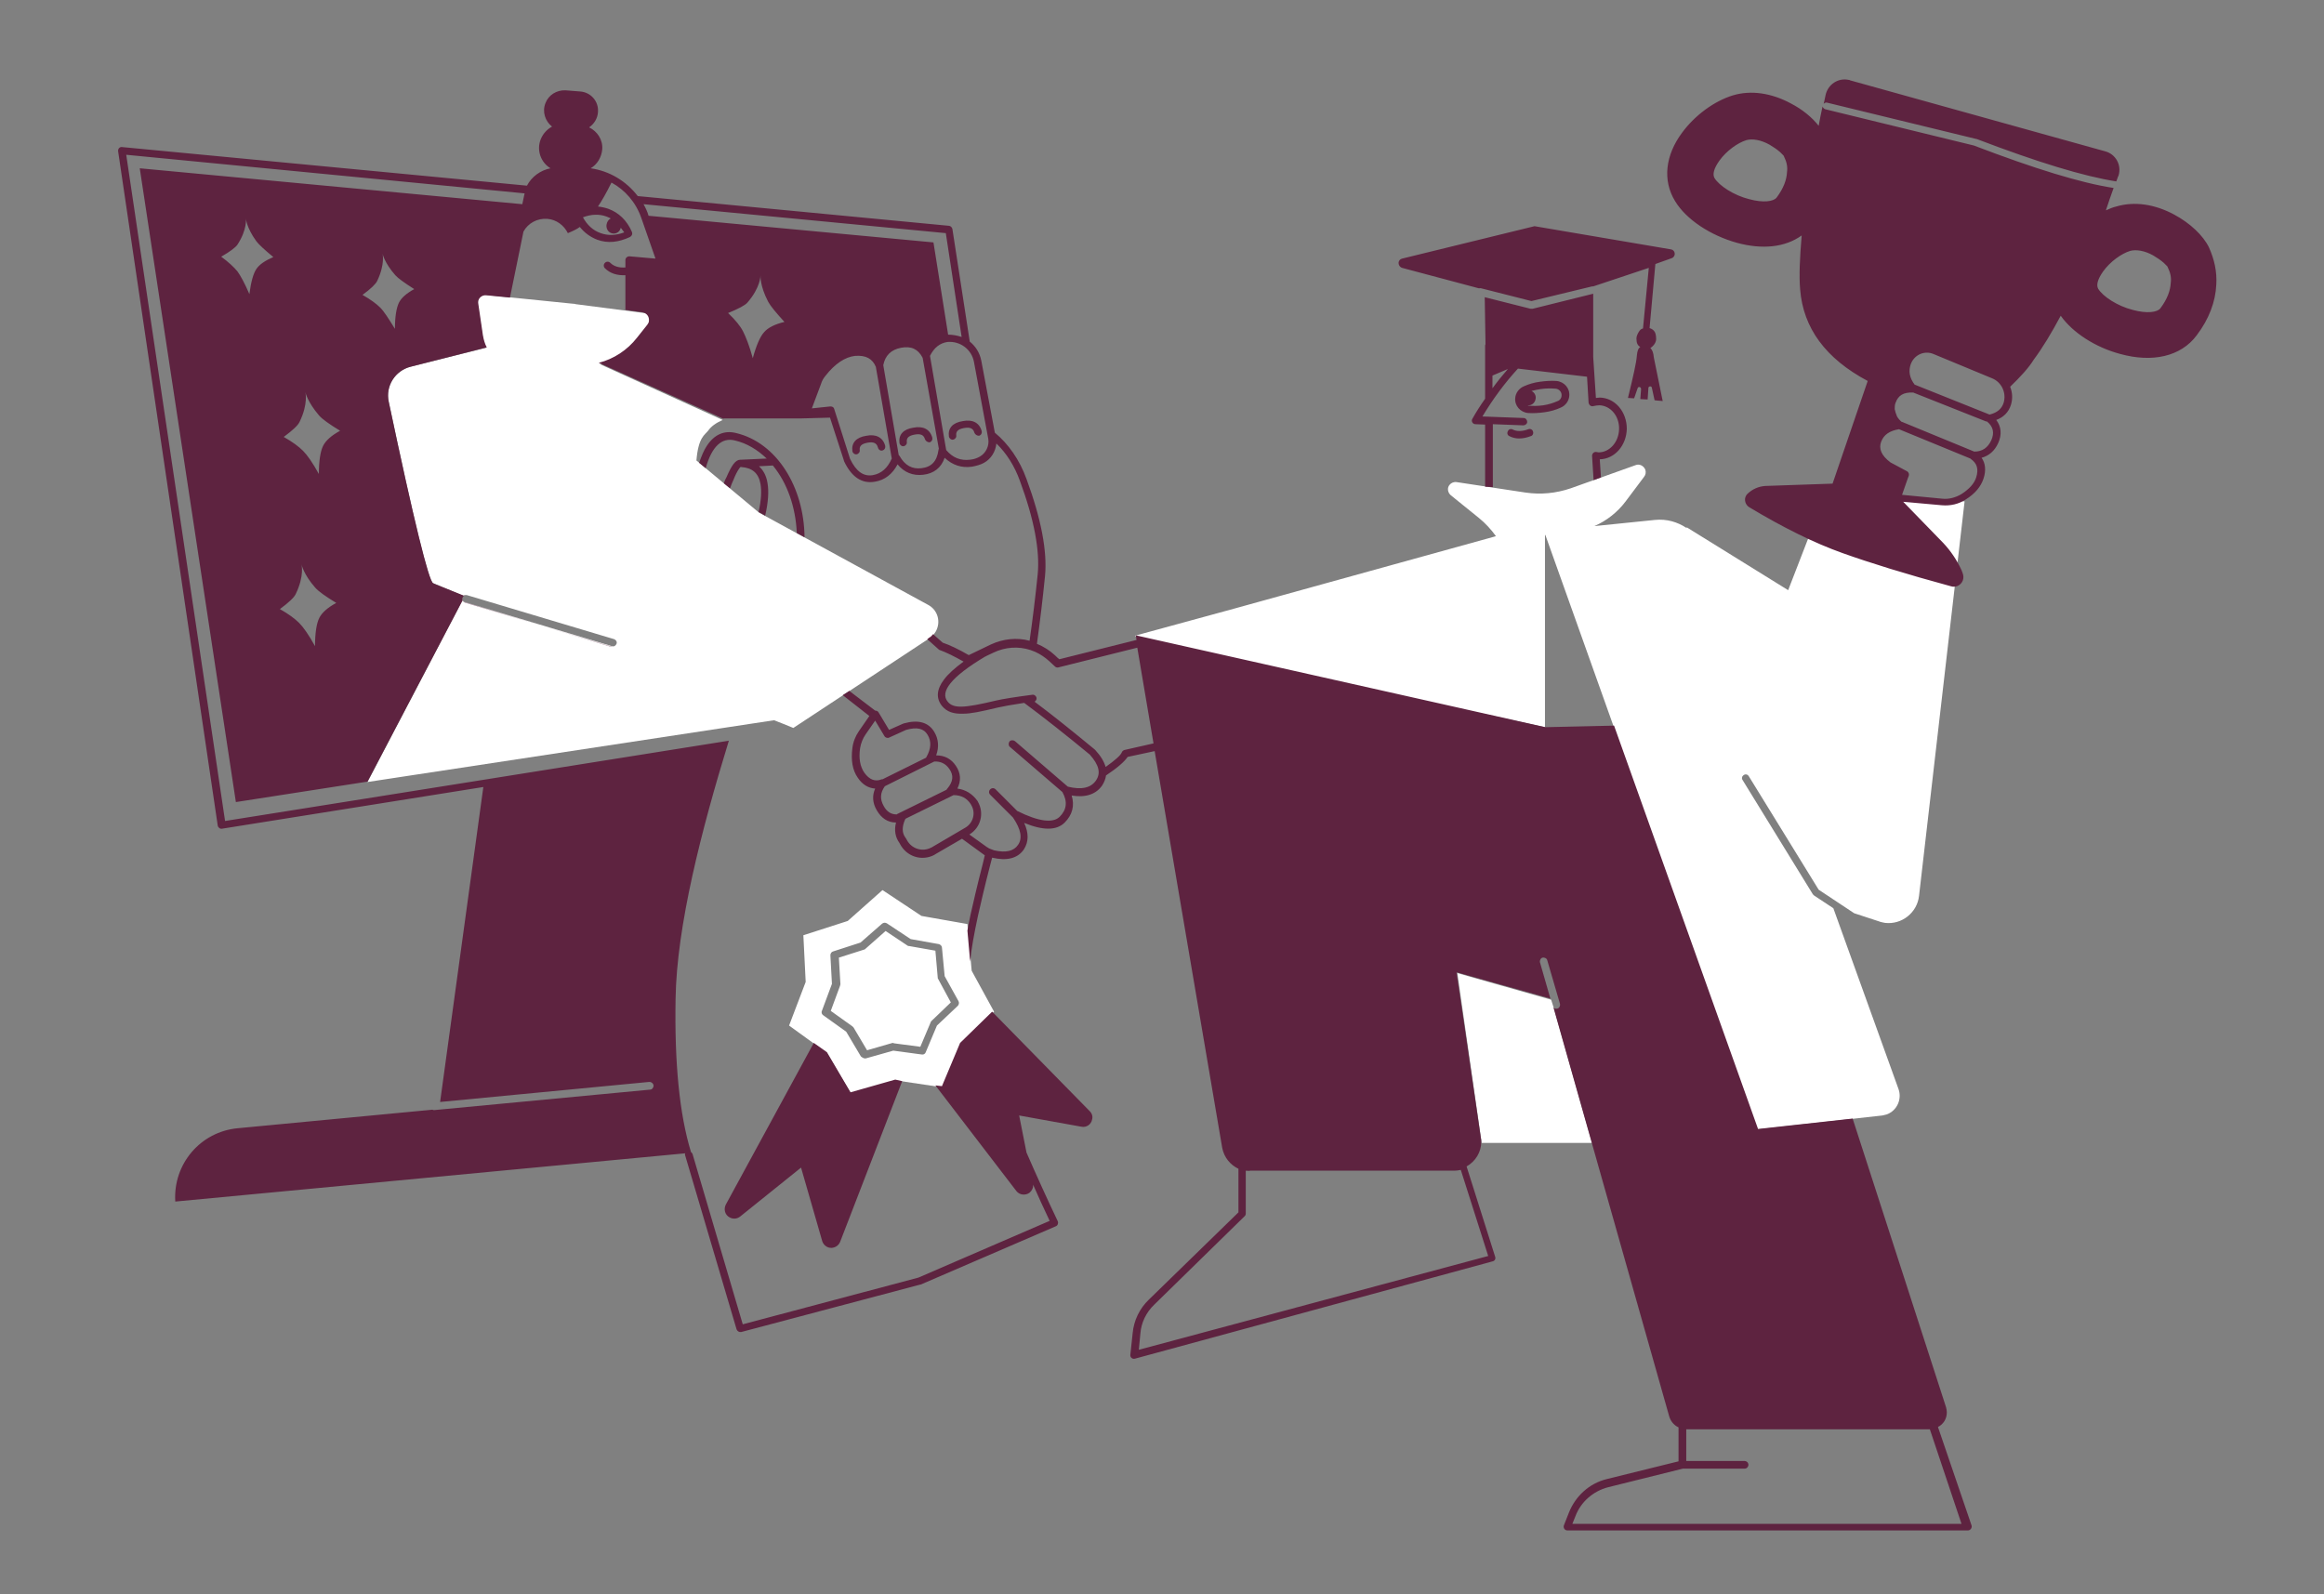 <?xml version="1.0" encoding="UTF-8"?> <svg xmlns="http://www.w3.org/2000/svg" xmlns:xlink="http://www.w3.org/1999/xlink" version="1.1" id="Capa_1" x="0px" y="0px" viewBox="0 0 602 413" style="enable-background:new 0 0 602 413;" xml:space="preserve"><rect x="0" y="0" width="602" height="413" fill="#808080" stroke="none"/> <style type="text/css"> .st0{fill-rule:evenodd;clip-rule:evenodd;fill:#FFFFFF;} .st1{fill-rule:evenodd;clip-rule:evenodd;fill:#5E2340;} </style> <path class="st0" d="M383.1,184.7l-70.2-2.3L294,164.7l26-7.1l67.2-18.6c0.1,0,0.2-0.1,0.3-0.1c-1.3-1.8-2.8-3.4-4.4-4.7l-7.3-5.9 c-0.8-0.7-1-1.9-0.3-2.7c0.4-0.5,1.1-0.8,1.8-0.7l17.8,2.7c4,0.6,8,0.2,11.8-1.1l16.8-6c1-0.4,2.1,0.2,2.5,1.2 c0.2,0.6,0.1,1.3-0.3,1.8l-4.8,6.4c-2.1,2.8-4.9,5-8.1,6.4l15.7-1.6c3-0.3,5.8,0.5,8.2,2.1l0-0.2l26.3,16.3l10.1-26.1l35.6,3.1 l-11.8,102.2c-0.5,4.4-4.5,7.5-8.8,7c-0.5-0.1-1.1-0.2-1.6-0.4l-6.4-2.1l-9.2-6.1l-18.1-29.4c-0.3-0.5-0.9-0.6-1.3-0.3 c-0.5,0.3-0.6,0.9-0.3,1.3l18.2,29.6c0.1,0.1,0.2,0.2,0.3,0.3l5,3.3l16.9,46.9c0.9,2.6-0.4,5.5-3,6.5c-0.4,0.1-0.8,0.2-1.2,0.3 l-32.4,3.6l-54.9-154c0,0-0.1,0-0.1,0v49.8L383.1,184.7z M377.5,252.1l24.3,6.9l0.8,2.5l9.8,34.6h-28.6L377.5,252.1z M232,279.9 l-11.6,3.3l-6.2-10.4l-9.8-7.1l4.3-11.3l-0.6-12.1l11.5-3.7l9-8l10.1,6.7l11.9,2.1l1.1,12.1l5.8,10.6l-8.7,8.4l-4.7,11.2L232,279.9z M224.3,274.2l7.1-2l7.4,1c0.4,0.1,0.9-0.2,1-0.6l2.9-6.9l5.4-5.1c0.3-0.3,0.4-0.8,0.2-1.2l-3.6-6.5l-0.7-7.4c0-0.4-0.4-0.8-0.8-0.9 l-7.3-1.3l-6.2-4.1c-0.4-0.2-0.8-0.2-1.2,0.1l-5.6,4.9l-7.1,2.3c-0.4,0.1-0.7,0.5-0.7,1l0.4,7.4l-2.6,7c-0.2,0.4,0,0.9,0.3,1.1 l6,4.3l3.8,6.4C223.5,274.1,223.9,274.3,224.3,274.2z M231.2,270.2l-6.6,1.9l-3.5-5.9c-0.1-0.1-0.2-0.2-0.3-0.3l-5.6-4l2.4-6.5 c0-0.1,0.1-0.3,0.1-0.4l-0.4-6.9l6.6-2.1c0.1,0,0.2-0.1,0.3-0.2l5.2-4.6l5.7,3.8c0.1,0.1,0.2,0.1,0.4,0.1l6.8,1.2l0.6,6.9 c0,0.1,0,0.3,0.1,0.4l3.3,6.1l-5,4.8c-0.1,0.1-0.2,0.2-0.2,0.3l-2.7,6.4l-6.8-0.9C231.4,270.2,231.3,270.2,231.2,270.2z M125.9,90.1 c-0.5-1-0.8-2-0.9-3.1l-1.3-8.4c-0.2-1.1,0.6-2,1.6-2.2c0.2,0,0.3,0,0.5,0l22.7,2.3c0.2,0,0.4,0,0.6,0.1l17.8,2.3 c1.1,0.1,1.8,1.1,1.7,2.2c0,0.3-0.1,0.5-0.3,0.8l-2.1,3.4c-2.3,3.8-6.1,6.3-10.5,6.8l-0.4,0l31.9,14.5c-1.8,0.8-3,1.7-3.7,2.7 c-0.9,1.2-2.6,1.7-3.1,7.8l16.2,13.5l43.8,23.9c2.5,1.3,3.4,4.4,2,6.9c-0.4,0.7-1,1.3-1.7,1.8l-35.2,23.2c-1.7-0.7-3.4-1.4-5-2 L95.2,202.6c10.9-20.9,19.1-36.6,24.6-47.1c0,0,0-0.1,0-0.1c0.1,0.3,0.3,0.6,0.6,0.6l38.1,11.4c0.5,0.2,1-0.1,1.2-0.6 c0.2-0.5-0.1-1-0.6-1.2L121,154.2c-0.3-0.1-0.7,0-0.9,0.2c-4.6-1.9-7.5-3.2-7.9-3.3c-1.2-0.5-5-16.2-11.5-47 c-0.9-4.1,1.6-8.1,5.7-9.1L125.9,90.1z"></path> <path class="st1" d="M218.3,180.1l1.7-1.1l6.7,5.1c0.3,0,0.7,0.1,0.9,0.5l2.7,4.5l3.6-1.6c0.1,0,0.2-0.1,0.3-0.1 c3.6-1,6.3-0.3,7.8,2.2c1.1,1.8,1.3,3.9,0.5,6.1c2.2,0,3.9,0.9,5.1,2.7c1.3,1.9,1.4,3.9,0.4,5.9c2.2,0.3,3.9,1.4,5.2,3.2 c0.1,0.1,0.1,0.2,0.1,0.2c1.7,2.9,0.8,6.7-2.2,8.5l4.6,3.3c0,0,0,0,0,0c0,0,0,0,0,0l0.2,0.1c0.1,0.1,0.2,0.1,0.3,0.2 c0.3,0.1,0.7,0.3,1.3,0.5l0,0c3.1,0.7,5.1,0.2,6.2-1.4c1.2-1.7,0.8-4-1.3-7.1l-5.9-5.9c-0.4-0.4-0.4-1,0-1.4c0.4-0.4,1-0.4,1.4,0 l5.6,5.6c5.6,2.8,9.3,3.2,11,1.5c1.8-1.8,2.1-3.9,0.7-6.4l-13.6-11.7c-0.4-0.3-0.4-1-0.1-1.4c0.3-0.4,1-0.4,1.4-0.1l13.7,11.8 c3.6,0.9,6,0.3,7.3-1.6c1.3-1.9,0.8-4-1.6-6.7c-6.3-5.2-12-9.7-17-13.4c-3.3,0.5-5.5,0.9-6.8,1.2c-4.6,1.1-7,1.6-9,1.6 c-2.5,0.1-4.2-0.5-5.4-1.9c-1.7-2-1.5-4.4,0.4-6.9c1.1-1.5,2.8-3,5.1-4.7c-2.5-1.4-4.5-2.4-6.2-3c-0.1,0-0.2-0.1-0.3-0.2l-2.9-2.6 l0.5-0.4c0.4-0.2,0.7-0.5,1-0.9l2.5,2.2c1.8,0.6,4.1,1.7,6.7,3.2c0,0,0,0,0.1,0l5.6-2.7c3.2-1.5,6.8-1.9,10.1-1 c0.8-5.6,1.5-11.3,2.1-17.2c0.6-6.1-0.9-14.2-4.6-24.2c-1.4-3.9-3.5-7.2-6.1-9.7c-0.2,2.1-1.4,4-3.2,5c-0.9,0.5-2,0.8-3.1,1 c-2.7,0.4-5.1-0.4-7.1-2.3c-0.9,2.6-2.8,4.1-5.6,4.4c-2.6,0.3-4.9-0.6-6.6-2.7c-1.3,2.5-3.3,4.1-5.9,4.5c-3.4,0.6-6.1-1.3-8-5.4 c0,0,0-0.1,0-0.1l-3.6-11.1l-7.4,0.2h-20.1c0,0-0.1,0-0.1,0.1L155.1,94c3.9-1,7.4-3.3,9.9-6.5l2.7-3.4c0.2-0.3,0.4-0.6,0.4-1 c0.1-1.1-0.6-2-1.7-2.2l-4.4-0.6l0-9c-2.2,0.1-4-0.5-5.3-1.8c-0.4-0.4-0.4-1,0-1.4c0.4-0.4,1-0.4,1.4,0c0.9,0.9,2.2,1.3,3.9,1.2 l0-1.9c0-0.6,0.5-1,1-1l6.8,0.6l-3.7-10.6c-1.4-4-4.2-7.2-7.7-9.1c-1.4,2.8-2.6,4.9-3.5,6.2c0.9,0.1,1.8,0.3,2.7,0.6 c2.7,1,4.8,3,6.1,6c0.2,0.5,0,1-0.5,1.3c-3,1.4-5.8,1.7-8.5,0.7c-1.8-0.7-3.3-1.8-4.5-3.3c-0.8,0.6-1.9,1.1-3.1,1.6 c-1-2-2.9-3.5-5.3-3.7c-2.6-0.2-5,1.1-6.2,3.3l-3.5,17.1l-6.1-0.6c-0.2,0-0.3,0-0.5,0c-1.1,0.2-1.8,1.1-1.6,2.2l1.2,8.2 c0.2,1.1,0.5,2.2,1,3.1L106.4,95c-4,1-6.6,5-5.7,9.1c6.5,30.8,10.4,46.5,11.5,47c0.3,0.2,3,1.2,7.9,3.2c0.2-0.1,0.4-0.1,0.6-0.1 c-0.4,0-0.8,0.3-0.9,0.7c-0.2,0.5,0.1,1,0.6,1.2l38.2,11.5c0,0,0.1,0,0.1,0c-0.1,0-0.2,0-0.3,0L120.3,156c-0.2-0.1-0.4-0.2-0.5-0.4 l-24.6,46.9l-34.1,5.3L36.2,43.6l99.1,9.3l0.5-2.4c0-0.1,0.1-0.3,0.1-0.4L32.7,40.1l25.6,172.6l130.5-20.8 c-7.2,23.4-13.5,48.1-13.8,66.8c-0.3,16.7,1,30,4,39.8c0.2,0.1,0.3,0.3,0.4,0.5l13,44.1l45.5-12.1l34-14.7c-1.5-3.2-3-6.4-4.3-9.4 c0.1,0.8-0.3,1.6-0.9,2.1c-1.1,0.8-2.6,0.6-3.4-0.4l-21-27.4l1.7,0.2l4.7-11.2l8.3-8.1l25.3,25.8c0.6,0.6,0.8,1.4,0.6,2.1 c-0.2,1.3-1.5,2.2-2.8,1.9L264,289l1.9,9.6c2.4,5.5,5.1,11.5,8.1,17.8c0.2,0.5,0,1.1-0.5,1.3l-35,15.1c0,0-0.1,0-0.1,0l-46.4,12.3 c-0.5,0.1-1-0.2-1.2-0.7l-13.3-45c-0.1-0.2-0.1-0.4,0-0.6L45.4,311.3c-0.6-9.7,6.5-18.1,16.2-19l50.4-4.8c0.2,0.1,0.3,0.1,0.5,0.1 l55.9-5.3c0.5,0,0.9-0.5,0.9-1.1c-0.1-0.5-0.5-0.9-1.1-0.9l-54.2,5.2l11.2-81.6l-67.7,10.8c-0.5,0.1-1-0.3-1.1-0.8L30.6,39.2 c-0.1-0.6,0.4-1.2,1-1.1l104.9,10c1.2-2.3,3.5-4,6.1-4.5c-2.5-1.5-3.7-4.7-2.5-7.6c0.6-1.4,1.6-2.5,2.9-3.2 c-1.8-1.4-2.6-3.9-1.7-6.1c0.8-2.1,2.9-3.4,5.2-3.3l3.8,0.3c2.7,0.2,4.8,2.5,4.6,5.3c0,0,0,0,0,0c-0.1,1.7-1,3.1-2.3,4 c2.1,1,3.6,3.2,3.4,5.7c0,0,0,0,0,0c-0.2,2.1-1.3,3.9-3,4.9c4.9,0.7,9.2,3.3,12.2,7.2l80.6,7.7c0.4,0,0.8,0.4,0.9,0.8l4.5,29.2 c1.5,1.2,2.6,2.9,3,5l3.5,18.6c3.5,2.9,6.4,7,8.2,12c3.8,10.3,5.4,18.7,4.8,25.1c-0.6,6-1.3,11.8-2.1,17.6c1.7,0.7,3.3,1.7,4.7,3 c0.4,0.4,0.7,0.7,1.1,1l20-5l-0.2-1.2l106.1,23.8l0,0v0l17.8-0.4l37.3,104.5l24.5-2.7l24.2,74.8c0.1,0.4,0.2,0.9,0.2,1.3 c0,1.7-0.9,3.1-2.3,3.8l8.7,25.5c0.2,0.6-0.3,1.3-0.9,1.3H406c-0.7,0-1.1-0.7-0.9-1.3l1.3-3.3c1.7-4.3,5.3-7.6,9.8-8.7l18.6-4.6 v-8.8c-1.1-0.5-2-1.5-2.4-2.8l-30-106c0.2,0.3,0.6,0.4,1,0.3c0.5-0.1,0.8-0.7,0.7-1.2l-3.3-11.3c-0.1-0.5-0.7-0.8-1.2-0.7 c-0.5,0.1-0.8,0.7-0.7,1.2l2.7,9.4l-24.3-6.8l6.3,42.9c0.1,0.3,0.1,0.7,0.1,1c0,2.7-1.5,5.1-3.8,6.4l7.4,23.4 c0.2,0.5-0.1,1.1-0.7,1.2L294,352c-0.7,0.2-1.3-0.4-1.2-1l0.6-5.6c0.3-3.3,1.8-6.4,4.2-8.7l23.2-22.6v-11.3c-2.1-1-3.7-2.9-4.2-5.4 l-17.5-102.8l-7,1.5c-0.8,1.2-2.6,2.8-5.6,4.8c-0.1,0.9-0.5,1.8-1,2.6c-1.6,2.3-4.3,3.2-7.9,2.6c0.8,2.6,0.2,5-1.8,7 c-2.1,2.1-5.6,2.1-10.5,0.1c1.2,2.6,1.2,4.9-0.1,6.9c-1.6,2.3-4.4,3-8.2,2.1c-0.2,0.7-0.4,1.5-0.5,1.9c-1.6,6.2-2.4,9.8-3.2,13.3 c-1,4.7-1.7,8.5-2,11.7l-0.7-8c0.2-1.3,0.5-2.6,0.8-4.1c0.8-3.5,1.6-7.1,3.2-13.3c0.1-0.4,0.3-1.3,0.5-2.1l-5.9-4.3l-6.9,4 c-0.1,0.1-0.2,0.1-0.3,0.2c-3.3,1.7-7.2,0.4-8.9-2.9c0-0.1-0.1-0.1-0.1-0.2c-1.1-1.5-1.4-3.3-0.9-5.3c-2.1,0-3.8-1.1-5-3.2 c-1.1-1.9-1.2-3.8-0.4-5.6c-1.7-0.1-3.3-1-4.5-2.8c-1.4-2-1.8-4.6-1.4-7.7c0.2-1.6,0.8-3.1,1.7-4.4l2.7-3.9L218.3,180.1z M181.1,119.9c0.6-1.7,1.2-3.2,2-4.4c1.9-2.9,4.5-4.1,7.6-3.3c10.5,2.5,17.6,14,17.7,27l-2-1.1c-0.3-6.8-2.5-13-6.2-17.5l-3.6,0.2 c1.1,1,1.9,2.4,2.2,4.3c0.4,2.2,0.2,5.1-0.6,8.5l-1.6-0.9l-0.1-0.1c0.7-3,0.8-5.4,0.5-7.2c-0.5-2.8-2.1-4.2-5-4.4l0,0 c-0.1,0-0.1,0-0.2,0c0,0,0,0,0,0c-0.1,0.1-0.3,0.3-0.4,0.5c-0.4,0.6-0.9,1.5-1.4,2.8c-0.3,0.6-0.6,1.4-0.9,2.2l-1.6-1.3 c0.2-0.6,0.4-1.1,0.7-1.6c1.3-3,2.3-4.5,3.6-4.5c0.1,0,0.2,0,0.2,0l6.6-0.3c-2.4-2.3-5.2-4-8.3-4.7c-3.3-0.8-5.9,1.5-7.5,7.2 L181.1,119.9z M233.7,280.1l-16.1,41.7c-0.3,0.7-0.9,1.2-1.6,1.4c-1.3,0.4-2.6-0.4-3-1.6l-5.5-19.1l-15.8,12.7 c-0.8,0.6-1.8,0.7-2.7,0.2c-1.2-0.6-1.6-2.1-1-3.3l22.8-41.9l3.4,2.4l6.1,10.4l11.6-3.3L233.7,280.1z M298.8,192.6l-4.2-24.8 l-20.4,5.1c-0.3,0.1-0.7,0-0.9-0.2c-0.5-0.5-1-0.9-1.5-1.4c-1.1-1-2.3-1.8-3.6-2.4c0,0,0,0,0,0l-1.3-0.5c-3.1-1-6.5-0.8-9.6,0.7 l-1.9,0.9c-0.1,0.1-0.1,0.1-0.2,0.1c-8.9,5.3-11.8,9.2-9.7,11.7c1.5,1.8,4.1,1.7,12.5-0.3c1.7-0.4,4.8-0.9,9.4-1.5 c0.5-0.1,1,0.3,1.1,0.8c0.1,0.4-0.2,0.8-0.5,1c4.7,3.5,9.9,7.7,15.6,12.4c0,0,0.1,0.1,0.1,0.1c1.4,1.5,2.3,3,2.7,4.4 c2.4-1.7,3.9-3,4.2-3.8c0.1-0.3,0.4-0.5,0.7-0.6L298.8,192.6z M249.1,87.3l-4.1-26.9l-78.3-7.5c0.5,0.9,1,1.9,1.3,3l73.8,6.9 l3.8,23.9C246.7,86.7,247.9,86.9,249.1,87.3z M63.7,56.6c0,0,0.4,2.8-2.2,6.8c-0.5,0.7-1.9,1.8-4.2,3.1c1.9,1.4,3.3,2.7,4.2,3.8 c0.8,1.1,1.9,3.1,3.1,5.9c0.4-3.1,1-5.3,1.8-6.5c0.8-1.2,2.3-2.2,4.4-3.1c-2.3-1.9-3.8-3.3-4.4-4.1C63.8,58.9,63.7,56.6,63.7,56.6z M99.1,65.7c0,0,0.7,2.7-1.4,7.1c-0.4,0.8-1.6,2-3.8,3.6c2.1,1.2,3.6,2.3,4.6,3.3c1,1,2.2,2.9,3.8,5.5c0-3.2,0.4-5.4,1-6.7 c0.6-1.3,2-2.5,4-3.6c-2.5-1.6-4.2-2.8-4.9-3.6C99.5,68,99.1,65.7,99.1,65.7z M197,71.4c0,0,0,3.1-3.4,7c-0.6,0.7-2.3,1.6-5,2.7 c1.9,1.8,3.2,3.4,3.9,4.8c0.7,1.4,1.6,3.6,2.5,6.9c0.9-3.3,1.9-5.6,2.9-6.7c1-1.2,2.8-2.1,5.3-2.7c-2.2-2.4-3.6-4.1-4.2-5.2 C196.8,74,197,71.4,197,71.4z M79.1,101.6c0,0,0.8,3-1.5,7.7c-0.4,0.9-1.8,2.2-4.1,3.9c2.3,1.3,3.9,2.5,5,3.6c1.1,1.1,2.5,3.1,4.1,6 c0-3.4,0.4-5.9,1.1-7.3c0.7-1.4,2.2-2.7,4.4-3.9c-2.8-1.7-4.6-3-5.4-3.9C79.6,104.1,79.1,101.6,79.1,101.6z M78.1,146.2 c0,0,0.8,3-1.5,7.7c-0.4,0.9-1.8,2.2-4.1,3.9c2.3,1.3,3.9,2.5,5,3.6c1.1,1.1,2.5,3.1,4.1,6c0-3.4,0.4-5.9,1.1-7.3 c0.7-1.4,2.2-2.7,4.4-3.9c-2.8-1.7-4.6-3-5.4-3.9C78.6,148.8,78.1,146.2,78.1,146.2z M160.8,59c-0.2,1-1.1,1.6-2,1.5 c-1.1-0.1-1.8-1.1-1.7-2.2c0.1-0.8,0.5-1.4,1.1-1.7c-0.3-0.2-0.7-0.3-1.1-0.5c-1.9-0.7-4-0.6-6.1,0.2c1.1,2,2.6,3.4,4.6,4.1 c1.9,0.7,4,0.6,6.1-0.2C161.4,59.8,161.1,59.4,160.8,59z M228.8,94.6l4,23.3c0.1,0.1,0.1,0.1,0.2,0.2c1.4,2.5,3.3,3.5,5.7,3.2 c2.6-0.3,4-1.8,4.4-4.7c0-0.1,0-0.2,0.1-0.3L239,92.7c0,0,0,0,0,0c-1.2-2.3-3-3.1-5.6-2.6C230.8,90.6,229.3,92.1,228.8,94.6z M226.9,95.2c0,0,0-0.1,0-0.1c-0.9-2.2-2.6-3.1-5.4-2.9c-2.6,0.3-5.2,2-7.7,5.2c-0.5,0.6-0.9,1.3-1.1,2l-2.4,6.4l4.8-0.5 c0.5,0,0.9,0.2,1,0.7l4.1,12.9c1.6,3.3,3.5,4.6,5.9,4.2c2.2-0.4,3.8-1.8,4.9-4.3L226.9,95.2z M240.9,92.2l4.2,24.4 c1.7,2,3.7,2.8,6.2,2.5c1-0.1,1.8-0.4,2.5-0.8c1.6-0.9,2.5-2.8,2.2-4.6l-3.7-19.9c-0.6-3.3-3.6-5.5-6.9-5.2 C243.5,88.9,242,90,240.9,92.2z M252.4,112.1c-0.3-1.1-1.1-1.5-2.7-1.2c-1.6,0.3-2.1,0.9-2,1.9c0.1,0.5-0.3,1-0.8,1.1 c-0.5,0.1-1-0.3-1.1-0.8c-0.3-2.2,1-3.6,3.6-4c2.5-0.5,4.3,0.4,4.9,2.6c0.1,0.5-0.1,1-0.7,1.2C253.1,112.9,252.6,112.6,252.4,112.1z M239.6,113.8c-0.3-1.1-1.1-1.5-2.7-1.2c-1.6,0.3-2.1,0.9-2,1.9c0.1,0.5-0.3,1-0.8,1.1c-0.5,0.1-1-0.3-1.1-0.8c-0.3-2.2,1-3.6,3.6-4 c2.5-0.5,4.3,0.4,4.9,2.6c0.1,0.5-0.1,1-0.7,1.2C240.3,114.6,239.8,114.3,239.6,113.8z M227.4,115.9c-0.3-1.1-1.1-1.5-2.7-1.2 c-1.6,0.3-2.1,0.9-2,1.9c0.1,0.5-0.3,1-0.8,1.1c-0.5,0.1-1-0.3-1.1-0.8c-0.3-2.2,1-3.6,3.6-4c2.5-0.5,4.3,0.4,4.9,2.6 c0.1,0.5-0.1,1-0.7,1.2S227.5,116.4,227.4,115.9z M229.2,203.7c-1.2,1.7-1.3,3.3-0.3,5.1c0.8,1.5,1.9,2.2,3.4,2.2 c0,0,0.1-0.1,0.1-0.1l12.8-6.3c0-0.1,0.1-0.2,0.2-0.3c1.5-1.8,1.7-3.4,0.5-5.1c-0.9-1.3-2.2-2-3.9-1.9L229.2,203.7z M228.6,201.9 l11.3-5.6c0-0.1,0-0.1,0.1-0.2c1.2-2.2,1.3-4,0.3-5.7c-1-1.7-2.8-2.1-5.6-1.3c0,0,0,0,0,0l-4.4,2c-0.4,0.2-1,0-1.2-0.4l-2.4-4 l-2.5,3.6c-0.7,1-1.2,2.3-1.4,3.5c-0.4,2.7,0,4.8,1.1,6.4c1.3,1.8,2.8,2.4,4.5,1.7C228.4,201.9,228.5,201.9,228.6,201.9z M234.6,212.1c0,0,0,0.1-0.1,0.1c-0.9,2-0.9,3.6,0.1,4.9c0.1,0.1,0.2,0.3,0.3,0.5c1.2,2.3,4,3.2,6.3,2c0.1,0,0.2-0.1,0.2-0.1 l8.7-5.1c2-1.2,2.7-3.8,1.5-5.8c0-0.1-0.1-0.1-0.1-0.2c-1-1.6-2.5-2.4-4.5-2.4c0,0,0,0,0,0L234.6,212.1z M384.7,126.1V110l-2.5-0.1 c-0.7,0-1.2-0.8-0.8-1.4c1-1.8,2.1-3.5,3.3-5.2V89.6c0-0.1,0-0.3,0.1-0.4L384.6,77l11.9,3c0.2,0,0.3,0,0.5,0l15.7-3.9v16.4l0.7,10.6 c0.3,0,0.7-0.1,1-0.1c4,0.1,7,3.7,7,8.1c-0.1,4.3-3.1,7.8-7,7.9l0.3,4.7l-1.9,0.7l0,0l-0.4-6.3c0-0.6,0.5-1.1,1.1-1 c0.2,0,0.4,0.1,0.6,0.1c2.8,0,5.2-2.6,5.3-6c0.1-3.4-2.2-6.1-5.1-6.2c-0.5,0-1,0.1-1.5,0.2c-0.6,0.2-1.2-0.2-1.3-0.9l-0.4-6.7 l-17.9-2.1c-3.4,3.7-6.5,7.9-9.2,12.4l10.7,0.4c0.5,0,0.9,0.5,0.9,1c0,0.5-0.5,0.9-1,0.9l-7.9-0.3v16.3L384.7,126.1z M390.6,95.6 l-4,1.7v3.3C387.9,98.8,389.3,97.1,390.6,95.6z M396.7,101.3c0.7,0.3,1.2,1.1,1.1,1.9c-0.1,1.1-1,1.9-2,1.8c-0.1,0-0.1,0-0.2,0 c0.1,0,0.2,0,0.3,0.1c1.3,0.1,2.5,0.1,3.9-0.1c1.3-0.2,2.6-0.6,3.7-1.1c0.6-0.2,1-0.8,1-1.4c0.1-0.9-0.6-1.7-1.5-1.8 c-1.3-0.1-2.5-0.1-3.9,0.1C398.3,100.9,397.5,101.1,396.7,101.3z M395.8,107c-2-0.2-3.5-1.9-3.3-3.9c0.1-1.3,1-2.5,2.2-3 c1.3-0.6,2.7-1,4.2-1.2c1.5-0.2,2.9-0.3,4.3-0.2c2,0.2,3.5,1.9,3.3,3.9c-0.1,1.3-1,2.5-2.2,3c-1.3,0.6-2.7,1-4.2,1.2 C398.6,107,397.2,107.1,395.8,107z M391,113c-0.5-0.2-0.7-0.8-0.4-1.3c0.2-0.5,0.8-0.7,1.3-0.4c1,0.5,2.4,0.5,4-0.1 c0.5-0.2,1.1,0.1,1.2,0.6c0.2,0.5-0.1,1.1-0.6,1.2C394.4,113.8,392.5,113.8,391,113z M412.7,74.2c-0.1,0-0.2,0-0.3,0l-15.7,3.8 l-13-3.3c-0.2-0.1-0.4,0-0.6,0l-19.9-5.3c-0.6-0.2-1-0.8-0.9-1.5c0.1-0.4,0.4-0.8,0.9-0.9c11.4-2.8,22.9-5.6,34.3-8.4 c11.8,2,23.6,4,35.3,6c0.7,0.1,1.1,0.7,1,1.4c-0.1,0.4-0.4,0.8-0.8,0.9l-4.2,1.5L427.3,85c0.6,0.2,1.1,0.5,1.4,1.1 c0.2,0.4,0.3,1.1,0.3,1.7c0,0.8-0.4,1.4-0.9,1.9c-0.2,0.2-0.4,0.3-0.6,0.5c0.5,0.4,0.8,1.2,0.9,2.4l2.3,11.3 c-1.4-0.1-2.1-0.2-2.1-0.2c-0.2-1.1-0.5-2.1-0.7-3.2c0-0.2-0.2-0.4-0.4-0.4c-0.3,0-0.5,0.2-0.5,0.4l-0.2,3l-1.9-0.1l0.2-2.6 c0-0.2-0.1-0.4-0.3-0.5c-0.3-0.1-0.5,0-0.6,0.3l-0.9,2.6l-1.6-0.1c1.4-5.7,2.2-9.3,2.3-10.9c0.1-1.3,0.4-2,0.9-2.3 c-0.7-0.4-1-1-1-2.2c0-0.6,0.3-1.2,0.6-1.7c0.3-0.5,0.6-0.8,1.1-0.9l1.5-15.7L412.7,74.2L412.7,74.2z M520.7,100.2 c0.6,1.5,0.7,3.1,0.2,4.7c-0.6,1.9-1.9,3.2-3.8,3.9c1.3,1.7,1.5,3.8,0.5,6c-0.9,2-2.4,3.3-4.3,3.8c1,1.4,1.2,3.3,0.5,5.4 c-0.7,2.1-2.2,3.9-4.6,5.4c-1.8,1.2-4,1.7-6.2,1.5l-10-0.9l10.3,10.6c2,2.1,3.6,4.5,4.8,7.1l0.3,0.8c0.5,1.3,0,2.7-1.3,3.3 c-0.5,0.2-1.1,0.3-1.7,0.1c-11.8-3.2-21.1-6.1-28.1-8.6c-7.3-2.6-15.4-6.6-24.2-11.9c-1-0.6-1.4-2-0.8-3c0.1-0.2,0.2-0.3,0.3-0.4 c1.3-1.3,3-2,4.7-2.1l17.4-0.6l9.1-26.6c-10.9-5.8-16.7-13.7-17.5-23.7c-0.3-3.5-0.1-8.2,0.4-14c-4.3,3.1-10.2,3.7-16.8,1.9 c-6.8-1.9-13.1-6-16-10.8c-3.3-5.4-2.5-11.9,1.8-17.7c3.3-4.5,8.3-8.2,13.2-9.7c4.7-1.4,10-0.6,15,2.1c2.9,1.5,5.5,3.6,7.2,5.8 c0.3-1.6,0.6-3.3,1-5c0.1,0.3,0.4,0.6,0.7,0.7l38.5,9.4c15.7,6,27.7,9.7,36.2,11c-0.7,2-1.4,3.9-2,5.8c0.9-0.4,1.8-0.8,2.7-1 c4.7-1.4,10-0.6,15,2.1c4.1,2.2,7.5,5.4,9,8.5c1.4,3.1,2.1,6.3,1.9,9.6c-0.2,4.5-1.9,9-5.1,13.2c-4.1,5.5-11.5,7.1-19.8,4.8 c-6.4-1.7-12.3-5.5-15.4-9.9c-2.4,4.5-4.7,8.3-7,11.4C525.5,95.3,523.4,97.6,520.7,100.2z M490.8,106c0.1,0.5,0.3,1.2,0.6,1.9 c0.3,0.5,0.7,1,1.2,1.4c0,0,0.1,0,0.1,0l18.7,7.7c2.1,0,3.5-1,4.4-2.9c0.9-2,0.5-3.6-1.1-4.9c0,0,0,0-0.1,0c0,0-0.1,0-0.1,0 l-18.9-7.5c0,0-0.1,0-0.1,0c-2.4-0.1-3.8,0.7-4.5,2.7C490.8,104.9,490.8,105.5,490.8,106z M494.2,123.9l-1.5,4.3l10.4,1 c1.7,0.2,3.5-0.3,5-1.2c2-1.3,3.3-2.7,3.8-4.3c0.7-2.2,0.2-3.7-1.4-4.8c0,0-0.1-0.1-0.1-0.1l-18.5-7.6c-2.4,0.4-3.9,1.4-4.6,3.2 c-0.7,1.8,0,3.6,2.4,5.4c0,0,0,0,0,0l4.3,2.3c0.5,0.3,0.6,0.9,0.4,1.3L494.2,123.9z M472.4,26.9c0.2-0.7,0.3-1.5,0.5-2.3 c0.6-2.7,3.2-4.5,6-3.9c0.1,0,0.2,0,0.3,0.1l66.1,18.4c2.7,0.7,4.3,3.5,3.5,6.2c0,0.1,0,0.2-0.1,0.2c-0.2,0.5-0.3,0.9-0.5,1.4 c-8.4-1.3-20.5-5-36.2-11c0,0-0.1,0-0.1,0l-38.6-9.4C473,26.5,472.7,26.6,472.4,26.9z M561.5,69.2c0-0.1-0.1-0.2-0.2-0.3 c-0.2-0.2-0.5-0.5-0.8-0.8c-0.8-0.7-1.7-1.3-2.7-1.9c-2.3-1.3-4.5-1.6-6-1.2c-2.3,0.7-5.2,2.8-7,5.3c-1.5,2.1-1.8,3.6-1.3,4.5 c1.2,2,5,4.5,9,5.5c3.7,1,6.3,0.6,7.1-0.4c1.8-2.4,2.6-4.6,2.7-6.6C562.5,71.9,562.2,70.6,561.5,69.2 C561.6,69.2,561.5,69.2,561.5,69.2z M462.1,40.5c0-0.1-0.1-0.2-0.2-0.3c-0.2-0.2-0.5-0.5-0.8-0.8c-0.8-0.7-1.7-1.3-2.7-1.9 c-2.3-1.3-4.5-1.6-6-1.2c-2.3,0.7-5.2,2.8-7,5.3c-1.5,2.1-1.8,3.6-1.3,4.5c1.2,2,5,4.5,9,5.5c3.7,1,6.3,0.6,7.1-0.4 c1.8-2.4,2.6-4.6,2.7-6.6C463.1,43.2,462.8,41.9,462.1,40.5C462.2,40.5,462.1,40.5,462.1,40.5z M515.4,107.4c2-0.5,3.1-1.5,3.6-3 c0.8-2.6-0.5-5.4-3-6.4l-15.2-6.3c-2.2-0.9-4.7,0.1-5.7,2.3c0,0.1,0,0.1-0.1,0.2c0,0,0,0,0,0c-0.7,1.9-0.4,3.7,1,5.5c0,0,0,0,0.1,0 l19,7.6C515.3,107.4,515.3,107.4,515.4,107.4z M499.9,370.3c-0.1,0-0.1,0-0.2,0h-62.9v8.2h15.1c0.5,0,1,0.4,1,1c0,0.5-0.4,1-1,1h-16 l-19.3,4.8c-3.9,1-7.1,3.8-8.5,7.5l-0.8,2h100.8L499.9,370.3z M322.7,303.3v11.1c0,0.3-0.1,0.5-0.3,0.7L299,338 c-2.1,2-3.4,4.7-3.6,7.5l-0.4,4.2l90.5-24.3l-7.1-22.3c-0.5,0.1-1.1,0.2-1.6,0.2h-52.9C323.4,303.4,323.1,303.3,322.7,303.3z"></path> </svg> 